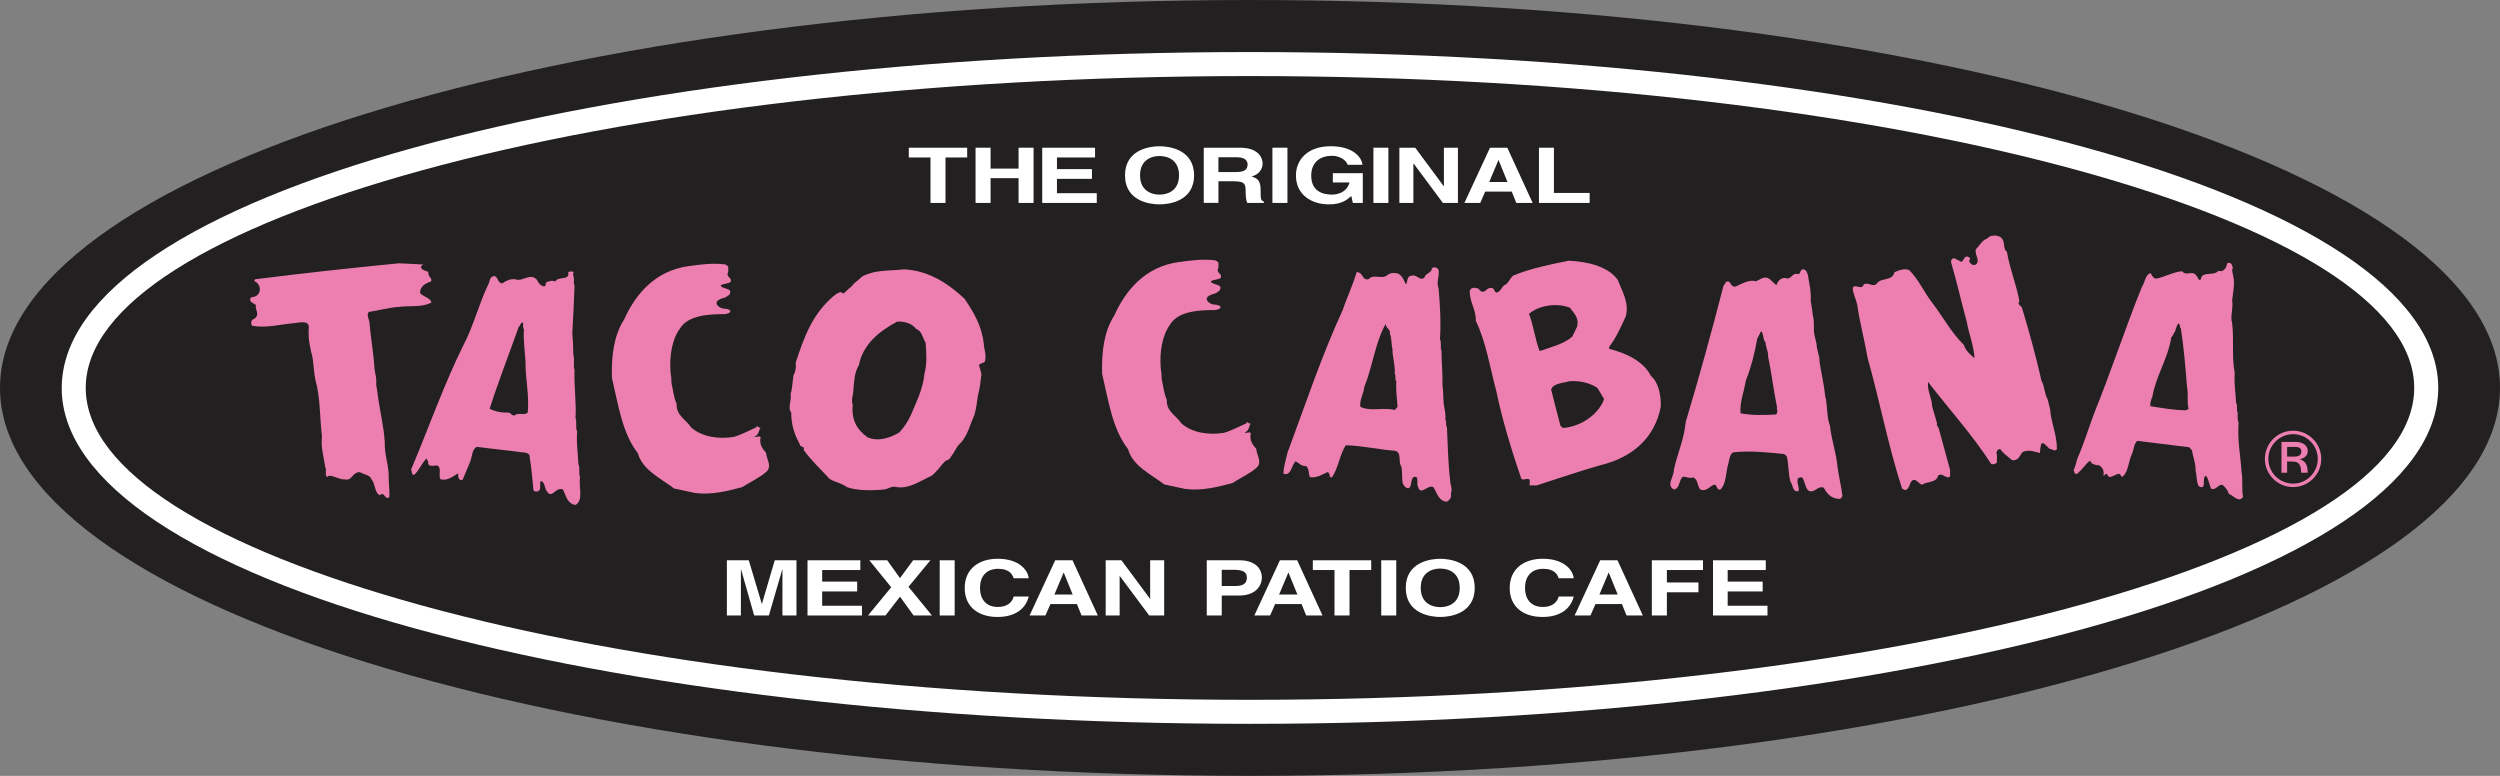 <?xml version="1.0" encoding="UTF-8"?> <svg xmlns="http://www.w3.org/2000/svg" xmlns:xlink="http://www.w3.org/1999/xlink" xmlns:xodm="http://www.corel.com/coreldraw/odm/2003" xml:space="preserve" width="183.614mm" height="56.984mm" version="1.1" style="shape-rendering:geometricPrecision; text-rendering:geometricPrecision; image-rendering:optimizeQuality; fill-rule:evenodd; clip-rule:evenodd" viewBox="0 0 183.424 56.925"><rect x="0" y="0" width="183.424" height="56.925" fill="#808080" stroke="none"/> <defs> <style type="text/css"> .fil2 {fill:#ED7FB0} .fil0 {fill:#232021} .fil1 {fill:white} </style> </defs> <g id="Layer_x0020_1">  <g id="_720782496"> <path class="fil0" d="M-0 28.46c0,-15.716 41.062,-28.46 91.716,-28.46 50.65,0 91.708,12.744 91.708,28.46 0,15.721 -41.057,28.465 -91.708,28.465 -50.653,0 -91.716,-12.744 -91.716,-28.465z"></path> <path class="fil1" d="M6.291 28.453l0 0.019c0.011,6.107 9.415,11.753 24.618,15.941 15.541,4.28 37.029,6.93 60.777,6.932l0.084 0c23.728,-0.004 45.202,-2.652 60.736,-6.93 15.206,-4.188 24.619,-9.837 24.624,-15.946l0 -0.018c-0.006,-6.109 -9.414,-11.754 -24.616,-15.938 -15.54,-4.281 -37.027,-6.932 -60.772,-6.932l-0.084 0c-23.73,0.002 -45.205,2.651 -60.739,6.927 -15.21,4.189 -24.62,9.835 -24.628,15.945l-0.002 0zm-1.761 0.007l0 0 0 -0.007c0.011,-7.004 9.916,-13.237 25.927,-17.644 15.674,-4.314 37.315,-6.985 61.2,-6.99l0.084 0c23.901,0.003 45.554,2.676 61.234,6.993 16.005,4.407 25.908,10.636 25.918,17.639l0 0.018c-0.008,7.005 -9.916,13.236 -25.926,17.645 -15.674,4.316 -37.314,6.989 -61.198,6.993l-0.085 0c-23.903,-0.002 -45.558,-2.677 -61.239,-6.997 -16.005,-4.405 -25.908,-10.637 -25.918,-17.639l0.002 -0.011z"></path> <polygon class="fil1" points="66.678,11.553 66.678,10.838 70.962,10.838 70.962,11.553 69.37,11.553 69.37,14.889 68.27,14.889 68.27,11.553 "></polygon> <polygon class="fil1" points="74.731,10.837 75.833,10.837 75.833,14.889 74.731,14.889 74.731,13.071 72.678,13.071 72.678,14.889 71.577,14.889 71.577,10.837 72.678,10.837 72.678,12.37 74.731,12.37 "></polygon> <polygon class="fil1" points="80.468,14.174 80.468,14.889 76.468,14.889 76.468,10.838 80.343,10.838 80.343,11.553 77.548,11.553 77.548,12.407 80.115,12.407 80.115,13.122 77.548,13.122 77.548,14.174 "></polygon> <path class="fil1" d="M85.075 14.279c0.594,0 1.429,-0.283 1.429,-1.414 0,-1.135 -0.835,-1.419 -1.429,-1.419 -0.593,0 -1.43,0.284 -1.43,1.419 0,1.131 0.837,1.414 1.43,1.414zm0 -3.549l0 0c0.697,0 2.533,0.232 2.533,2.135 0,1.901 -1.836,2.13 -2.533,2.13 -0.697,0 -2.533,-0.229 -2.533,-2.13 0,-1.903 1.835,-2.135 2.533,-2.135z"></path> <path class="fil1" d="M90.688 12.622c0.572,0 0.849,-0.155 0.849,-0.552 0,-0.215 -0.127,-0.532 -0.77,-0.532l-1.372 0 0 1.084 1.294 0zm-2.369 -1.785l0 0 2.662 0c1.4,0 1.658,0.796 1.658,1.147 0,0.447 -0.293,0.83 -0.813,0.964 0.429,0.144 0.667,0.271 0.667,1.025 0,0.593 0,0.742 0.236,0.808l0 0.106 -1.22 0c-0.07,-0.193 -0.115,-0.398 -0.115,-0.818 0,-0.554 -0.044,-0.768 -0.859,-0.768l-1.139 0 0 1.585 -1.076 0 0 -4.051z"></path> <polygon class="fil1" points="93.357,14.889 94.459,14.889 94.459,10.837 93.357,10.837 "></polygon> <path class="fil1" d="M97.789 12.706l2.199 0 0 2.184 -0.731 0 -0.112 -0.511c-0.276,0.251 -0.682,0.616 -1.641,0.616 -1.271,0 -2.422,-0.698 -2.422,-2.12 0,-1.105 0.801,-2.152 2.573,-2.145 1.614,0 2.252,0.808 2.312,1.363l-1.098 0c0,-0.153 -0.378,-0.662 -1.154,-0.662 -0.784,0 -1.511,0.417 -1.511,1.455 0,1.108 0.785,1.393 1.534,1.393 0.243,0 1.05,-0.073 1.275,-0.89l-1.224 0 0 -0.683z"></path> <polygon class="fil1" points="100.767,14.889 101.865,14.889 101.865,10.837 100.767,10.837 "></polygon> <polygon class="fil1" points="102.672,14.889 102.672,10.837 103.833,10.837 105.924,13.658 105.939,13.658 105.939,10.837 106.967,10.837 106.967,14.889 105.865,14.889 103.716,11.998 103.7,11.998 103.7,14.889 "></polygon> <path class="fil1" d="M109.264 13.354l1.34 0 -0.652 -1.603 -0.014 0 -0.674 1.603zm-0.661 1.536l0 0 -1.161 0 1.88 -4.053 1.268 0 1.86 4.053 -1.2 0 -0.335 -0.834 -1.947 0 -0.365 0.834z"></path> <polygon class="fil1" points="116.632,14.156 116.632,14.889 112.912,14.889 112.912,10.838 114.01,10.838 114.01,14.156 "></polygon> <polygon class="fil1" points="57.397,41.773 56.412,45.157 55.333,45.157 54.37,41.773 54.359,41.773 54.359,45.157 53.331,45.157 53.331,41.108 54.938,41.108 55.892,44.3 55.905,44.3 56.843,41.108 58.436,41.108 58.436,45.157 57.407,45.157 57.407,41.773 "></polygon> <polygon class="fil1" points="63.242,44.443 63.242,45.158 59.247,45.158 59.247,41.108 63.121,41.108 63.121,41.823 60.323,41.823 60.323,42.673 62.891,42.673 62.891,43.394 60.323,43.394 60.323,44.443 "></polygon> <polygon class="fil1" points="65.094,41.108 66.033,42.415 66.995,41.108 68.263,41.108 66.656,43.054 68.374,45.157 67.027,45.157 66.033,43.777 64.968,45.157 63.686,45.157 65.388,43.086 63.781,41.108 "></polygon> <polygon class="fil1" points="68.946,45.158 70.043,45.158 70.043,41.108 68.946,41.108 "></polygon> <path class="fil1" d="M74.374 42.43c-0.088,-0.241 -0.258,-0.698 -1.165,-0.698 -0.531,0 -1.307,0.271 -1.307,1.419 0,0.725 0.376,1.381 1.307,1.381 0.61,0 1.033,-0.266 1.165,-0.763l1.103 0c-0.222,0.881 -0.971,1.497 -2.29,1.497 -1.4,0 -2.407,-0.731 -2.407,-2.126 0,-1.421 1.061,-2.144 2.421,-2.144 1.577,0 2.216,0.837 2.275,1.433l-1.103 0z"></path> <path class="fil1" d="M77.361 43.622l1.341 0 -0.652 -1.605 -0.014 0 -0.675 1.605zm-0.66 1.536l0 0 -1.161 0 1.88 -4.05 1.271 0 1.856 4.05 -1.194 0 -0.341 -0.836 -1.942 0 -0.369 0.836z"></path> <polygon class="fil1" points="81.124,45.157 81.124,41.108 82.281,41.108 84.372,43.926 84.387,43.926 84.387,41.108 85.415,41.108 85.415,45.157 84.316,45.157 82.163,42.268 82.148,42.268 82.148,45.157 "></polygon> <path class="fil1" d="M90.659 42.994c0.822,0 0.822,-0.449 0.822,-0.629 0,-0.395 -0.288,-0.561 -0.97,-0.561l-0.873 0 0 1.19 1.021 0zm-1.021 2.163l0 0 -1.098 0 0 -4.05 2.406 0c1.019,0 1.637,0.502 1.637,1.298 0,0.365 -0.265,1.29 -1.679,1.29l-1.266 0 0 1.462z"></path> <path class="fil1" d="M93.847 43.622l1.344 0 -0.653 -1.605 -0.015 0 -0.676 1.605zm-0.659 1.536l0 0 -1.157 0 1.876 -4.05 1.268 0 1.857 4.05 -1.199 0 -0.334 -0.836 -1.944 0 -0.368 0.836z"></path> <polygon class="fil1" points="96.322,41.822 96.322,41.108 100.605,41.108 100.605,41.822 99.013,41.822 99.013,45.157 97.912,45.157 97.912,41.822 "></polygon> <polygon class="fil1" points="101.341,45.158 102.442,45.158 102.442,41.108 101.341,41.108 "></polygon> <path class="fil1" d="M105.669 44.546c0.597,0 1.43,-0.28 1.43,-1.415 0,-1.136 -0.833,-1.415 -1.43,-1.415 -0.594,0 -1.43,0.279 -1.43,1.415 0,1.134 0.835,1.415 1.43,1.415zm0 -3.549l0 0c0.697,0 2.53,0.233 2.53,2.135 0,1.902 -1.833,2.135 -2.53,2.135 -0.696,0 -2.529,-0.233 -2.529,-2.135 0,-1.902 1.833,-2.135 2.529,-2.135z"></path> <path class="fil1" d="M114.362 42.43c-0.089,-0.241 -0.256,-0.698 -1.165,-0.698 -0.532,0 -1.307,0.271 -1.307,1.419 0,0.725 0.373,1.381 1.307,1.381 0.607,0 1.032,-0.266 1.165,-0.763l1.101 0c-0.219,0.881 -0.969,1.497 -2.288,1.497 -1.402,0 -2.408,-0.731 -2.408,-2.126 0,-1.421 1.063,-2.144 2.424,-2.144 1.576,0 2.215,0.837 2.271,1.433l-1.101 0z"></path> <path class="fil1" d="M117.347 43.622l1.345 0 -0.656 -1.605 -0.014 0 -0.675 1.605zm-0.658 1.536l0 0 -1.159 0 1.876 -4.05 1.269 0 1.858 4.05 -1.194 0 -0.338 -0.836 -1.943 0 -0.367 0.836z"></path> <polygon class="fil1" points="122.298,43.455 122.298,45.157 121.195,45.157 121.195,41.108 124.948,41.108 124.948,41.822 122.298,41.822 122.298,42.736 124.616,42.736 124.616,43.455 "></polygon> <polygon class="fil1" points="129.68,44.443 129.68,45.158 125.682,45.158 125.682,41.108 129.555,41.108 129.555,41.823 126.759,41.823 126.759,42.673 129.326,42.673 129.326,43.394 126.759,43.394 126.759,44.443 "></polygon> <path class="fil2" d="M146.917 17.55c0.186,0.235 0.045,0.73 0.329,0.917 0.21,1.272 0.68,2.351 0.917,3.624 -0.213,0.28 0.188,0.328 0.21,0.565 0.516,1.712 1.009,3.502 1.412,5.29 0.232,0.375 0.211,0.966 0.446,1.34 0.07,0.26 0.119,0.495 0.188,0.753 0.069,1.01 0.494,1.809 0.494,2.89 -0.092,0.262 -0.353,0 -0.541,0 -0.494,-0.49 -0.635,-0.726 -0.704,0.306 -0.397,-0.092 -0.822,-0.282 -1.269,-0.07 -0.212,0.237 -0.308,0.682 -0.777,0.589 -0.327,-0.257 -0.634,-0.493 -0.87,-0.8 -0.215,-0.025 -0.238,0.19 -0.283,0.282 0.093,0.166 0.024,0.47 0.045,0.685 -0.091,0.114 -0.256,0.184 -0.424,0.114 -1.364,-2.118 -3.076,-3.995 -4.633,-6.019 -0.069,0.708 0.285,1.153 0.306,1.814 0.119,0.399 0.237,0.821 0.356,1.22 -0.049,0.189 0.068,0.237 0.117,0.354 0.283,1.036 0.565,2.066 0.848,3.104 -0.049,0.188 0.091,0.471 -0.117,0.516 -0.285,0.025 -0.497,-0.375 -0.78,-0.118 -0.091,0.521 -0.799,0.401 -1.175,0.659 -0.28,-0.095 -0.419,-0.493 -0.726,-0.305 -0.213,0.21 -0.166,0.59 -0.493,0.704l-0.237 -0.114c-1.014,-3.104 -1.647,-6.467 -2.541,-9.62 -0.213,-1.315 -0.564,-2.514 -0.749,-3.856 -0.075,-0.398 -0.286,-0.752 -0.333,-1.175 0.047,-0.494 0.681,0.165 0.8,-0.328 0.352,-0.215 0.707,0.278 0.989,-0.096 0.327,-0.419 1.127,-0.141 1.269,-0.8 0.329,-0.141 0.706,-0.307 1.082,-0.162 0.707,0.703 1.105,1.643 1.69,2.398 0.8,1.032 1.389,2.187 2.33,3.103 0.118,0.421 0.473,0.705 0.773,0.963 -0.043,-0.918 -0.398,-1.719 -0.564,-2.658 -0.398,-1.456 -0.725,-2.916 -1.151,-4.372 -0.026,-0.166 0.05,-0.262 0.213,-0.308l0.561 0.281c0.168,-0.14 0.215,-0.564 0.566,-0.328 0.145,0.093 -0.045,0.14 0,0.307 0.191,0.398 0.707,0.305 0.589,-0.235 -0.046,-0.21 -0.165,-0.377 -0.118,-0.683 0.285,-0.236 0.425,-0.634 0.822,-0.774 0.118,-0.096 0.238,-0.214 0.423,-0.214 0.285,-0.045 0.59,0.047 0.709,0.258z"></path> <path class="fil2" d="M89.395 19.246c-0.021,0.162 0.048,0.399 -0.047,0.516 -0.066,0.307 0.352,0.307 0.214,0.633 -0.214,0.145 -0.542,0.097 -0.731,0.259 0.167,0.307 0.966,0.145 0.635,0.681 -0.18,0.096 -0.171,0.162 -0.374,0.213 -0.753,0.187 -0.64,0.534 -0.251,0.736 0.214,0.111 0.487,0.02 0.672,0.186 0.166,0.146 -0.21,0.277 -0.376,0.277 -1.224,0 -2.679,0.097 -3.269,1.036 -0.609,0.823 -0.797,2.047 -0.704,3.246 0.046,0.256 0.07,0.518 0.07,0.799 0.119,0.493 0.165,1.059 0.375,1.507 -0.047,0.845 0.684,1.15 1.059,1.714 0.756,0.707 2.045,0.891 3.128,0.707 0.586,-0.165 1.129,-0.47 1.671,-0.707l0 -0.07c0.14,-0.021 0.165,0.165 0.304,0.07 -0.14,0.213 -0.118,0.564 -0.448,0.684 0.117,0.094 0.33,-0.094 0.448,0.046 -0.118,0.542 0.141,0.85 0.398,1.151 0.028,0.448 0.447,0.965 0.049,1.361 -0.494,0.451 -1.222,0.78 -1.809,1.155 -1.083,0.284 -2.234,0.586 -3.458,0.425l-1.53 -0.329c-1.011,-0.776 -2.304,-1.341 -2.657,-2.586 -1.149,-1.484 -1.434,-3.55 -1.902,-5.527 -0.05,-1.67 0.161,-3.152 0.891,-4.279 0.823,-1.835 2.26,-3.598 4.774,-3.93 0.848,-0.116 1.765,-0.236 2.658,-0.116l0.21 0.143z"></path> <path class="fil2" d="M31.056 19.407c-0.377,0.236 -0.07,0.403 0.375,0.543 -0.07,0.353 0.328,0.444 0.189,0.703 -0.517,0.164 -0.8,0.424 -0.8,0.849 0.258,0.282 0.707,0.328 0.847,0.68 -0.638,0.378 -1.552,0.237 -2.351,0.329 -0.778,0.049 -1.508,0.263 -2.26,0.376 -0.184,0.236 0.026,0.521 0.048,0.754 0.096,1.178 0.306,2.236 0.376,3.433 0.049,0.377 0.168,0.682 0.119,1.128 0.069,0.376 0.117,0.752 0.165,1.132 0.162,1.031 0.398,2.017 0.468,3.124 -0.023,0.85 0.236,1.504 0.284,2.305 -0.022,0.612 0.093,1.223 0.048,1.718 -0.354,0.237 -0.332,-0.472 -0.708,-0.144 -0.397,-0.233 -0.305,-0.822 -0.585,-1.149 -0.12,-0.356 -0.543,-0.356 -0.849,-0.542 -0.586,-0.048 -0.564,0.681 -1.149,0.519 -0.354,0.07 -1.107,-0.471 -1.25,-0.166 -0.112,-0.047 -0.121,-0.178 -0.116,-0.321 0.005,-0.154 0.028,-0.323 -0.046,-0.408 -0.096,-0.753 -0.333,-1.387 -0.238,-2.235 -0.166,-1.387 -0.117,-2.894 -0.472,-4.112 -0.113,-0.52 -0.139,-1.108 -0.21,-1.649 -0.166,-0.681 -0.355,-1.385 -0.283,-2.255 0.025,-0.566 -0.773,-0.331 -1.128,-0.307 -0.987,0.092 -2.02,0.376 -3.033,0.189 -0.094,-0.189 -0.094,-0.213 0,-0.424 0.213,-0.097 0.401,-0.257 0.375,-0.493 -0.024,-0.21 -0.142,-0.355 -0.093,-0.612 -0.188,-0.14 -0.589,-0.236 -0.353,-0.565 0.821,-0.022 0.799,-0.966 0.236,-1.175l0.048 -0.142c3.501,-0.446 7.029,-0.824 10.557,-1.174l1.788 0.09z"></path> <path class="fil2" d="M67.83 27.403c-0.113,1.155 -0.585,2.046 -0.982,3.011 -0.236,0.495 -0.494,0.939 -0.875,1.317 -0.634,0.376 -1.525,0.708 -2.324,0.352 -0.753,-0.541 -1.198,-1.245 -1.085,-2.4 -0.139,-0.349 0.048,-0.702 0.048,-1.057 0.048,-0.682 0.096,-1.343 0.403,-1.836 0.305,-1.526 1.455,-2.466 2.818,-3.197 0.591,-0.022 1.107,0.167 1.39,0.543 0.446,0.161 0.446,0.656 0.683,0.983 0.07,0.709 0.113,1.648 -0.075,2.282zm4.351 -2.164l0 0c-0.14,-1.338 -0.748,-2.324 -1.407,-3.313 -1.106,-1.037 -2.567,-2.069 -4.421,-2.164 -1.169,0.128 -2.068,0.012 -3.051,0.498 -0.085,0.043 -0.42,0.373 -0.503,0.421 -0.135,0.076 -0.283,0.329 -0.412,0.41 -0.172,0.108 -0.514,0.545 -0.575,0.425 -0.113,-0.222 -0.511,0.088 -0.659,0.212 -1.534,1.307 -2.14,2.942 -2.773,4.88 0.048,0.375 -0.022,0.677 -0.165,0.938 -0.072,0.447 -0.072,0.963 -0.211,1.365 0.094,0.515 -0.236,0.961 0.048,1.365 0,0.875 0.23,1.594 0.584,2.223 0.049,0.086 0.056,0.239 0.153,0.254 0.279,0.04 0.139,0.21 0.212,0.313 0.544,0.747 1.242,1.388 1.871,2.075 0.376,0.235 0.891,0.305 1.245,0.589 0.721,0.277 1.847,0.27 2.71,0.186 0.38,-0.038 0.548,-0.26 0.88,-0.192 0.935,0.192 1.773,-0.418 2.644,-0.819 0.267,-0.203 0.291,-0.289 0.519,-0.516 0.097,-0.096 0.398,-0.552 0.582,-0.608 0.257,-0.08 0.272,-0.223 0.431,-0.436 0.183,-0.247 0.321,-0.587 0.515,-0.765 0.569,-0.525 0.746,-1.367 1.079,-2.094 0.144,-0.472 0.204,-0.954 0.273,-1.473 0.169,-0.641 0.162,-0.841 0.256,-1.528 0.014,-0.112 -0.18,-0.61 -0.17,-0.726 0.005,-0.059 0.416,-0.164 0.419,-0.225 0.14,-0.446 -0.048,-0.869 -0.074,-1.294z"></path> <path class="fil2" d="M38.723 30.247c-0.188,0.285 -0.708,-0.021 -0.967,0.236 -0.189,0.027 -0.259,-0.14 -0.398,-0.208 -0.519,0.02 -1.015,-0.075 -1.434,-0.285 0.655,-2.046 1.434,-4.023 2.138,-6.02 0.141,-0.07 0.119,-0.377 0.327,-0.284 0,0.144 -0.048,0.376 0.049,0.472 -0.049,0.849 0.069,1.552 0.118,2.352 -0.021,1.293 0.284,2.374 0.167,3.736zm3.833 4.752l0 0c-0.121,-0.259 0.022,-0.681 -0.121,-0.938 -0.022,-0.801 -0.162,-1.532 -0.091,-2.4 -0.141,-0.259 0,-0.705 -0.118,-0.99 0.068,-1.223 -0.118,-2.282 -0.072,-3.526 -0.116,-0.33 0.024,-0.823 -0.092,-1.151 0,-0.54 -0.024,-1.036 -0.072,-1.551 0.072,-1.177 0.118,-2.33 0.164,-3.506 -0.116,-0.165 0.024,-0.517 -0.092,-0.682 0,-0.095 -0.046,-0.236 0.046,-0.284 -0.118,-0.091 -0.259,-0.044 -0.42,-0.021 0.139,0.681 -0.732,0.282 -0.945,0.703 -0.21,-0.092 -0.494,-0.045 -0.705,0.096 0.071,0.472 -0.471,0.238 -0.634,-0.21 -0.424,-0.496 -0.944,0 -1.41,0 -0.425,-0.165 -0.848,0.044 -1.153,0.258 -0.351,-0.048 -0.281,-0.473 -0.566,-0.542 -0.398,0.023 -0.328,0.472 -0.494,0.704 -0.655,1.389 -1.057,2.99 -1.761,4.327 -1.461,2.941 -2.566,6.115 -3.861,9.171 0.096,0.118 0,0.402 0.237,0.375 0.376,-0.35 0.542,-0.843 0.897,-1.196 0.044,0.138 0.161,0.208 0.117,0.396 0.117,0.236 0.421,0.118 0.656,0.118 0.375,0.139 0.07,0.731 0.258,1.014 0.472,0.14 0.918,-0.214 1.271,-0.425 0.049,0.048 0,0.142 0.024,0.237 0.025,0.115 0.117,0.327 0.331,0.21l0.538 -1.294c0.166,-0.377 0.118,-0.869 0.473,-1.105l3.011 0.354c0.302,0.092 0.939,-0.049 0.893,0.443 0.14,0.78 0.189,1.58 0.279,2.401 0.07,0.092 0.283,0.12 0.379,0.023 0.21,-0.118 0.045,-0.493 0.141,-0.704 0.306,0 0.279,0.495 0.446,0.726 0.402,0.64 0.634,-0.349 1.2,-0.113 0.212,0.469 0.329,1.057 0.917,1.128 0.611,-0.327 0.21,-1.364 0.33,-2.046z"></path> <path class="fil2" d="M160.389 30.108c-0.891,-0.021 -1.764,-0.165 -2.61,-0.306 -0.047,-0.162 0.049,-0.517 0.141,-0.704 0.283,-1.6 1.128,-2.727 1.388,-4.354 0.142,-0.092 0.142,-0.3 0.282,-0.419 0.022,-0.236 0.138,-0.376 0.21,-0.59 0.187,0.026 0.095,0.259 0.213,0.377 0.211,1.389 0.329,2.797 0.448,4.279 0.117,0.471 -0.024,1.131 0.117,1.6l-0.188 0.117zm4.071 4.491l0 0c-0.076,-1.197 -0.311,-2.279 -0.214,-3.62 -0.118,-0.166 -0.048,-0.468 -0.07,-0.731 -0.117,-0.16 0.023,-0.517 -0.117,-0.68 -0.022,-0.731 -0.164,-1.409 -0.096,-2.209 -0.234,-1.104 -0.045,-2.469 -0.19,-3.623 -0.163,-0.565 0.096,-1.058 0,-1.692 0.049,-0.518 0.165,-0.966 0.122,-1.53 -0.026,-0.307 -0.214,-0.732 -0.048,-0.918 -0.026,0 -0.047,-0.023 -0.074,-0.044 0.027,-0.213 -0.233,-0.353 -0.374,-0.213 -0.046,0.305 -0.21,0.634 -0.657,0.542 -0.306,0.399 -1.224,-0.024 -1.273,0.634 -0.256,0.094 -0.163,-0.235 -0.328,-0.281 -0.236,-0.451 -0.753,0.07 -1.032,-0.333 -0.685,0.05 -1.25,0.424 -1.932,0.544 -0.207,-0.05 -0.306,-0.237 -0.376,-0.4 -0.398,0.071 -0.424,0.683 -0.654,1.011 -1.224,3.034 -2.26,6.208 -3.482,9.221 -0.426,1.126 -0.777,2.302 -1.248,3.362 -0.092,0.325 -0.16,0.609 -0.279,0.869 0.069,0.091 0.046,0.305 0.257,0.257 0.585,-0.493 0.963,-1.266 1.059,-0.773 0.164,0.07 0.328,0.162 0.54,0.14 0.232,0.141 0.421,0.377 0.328,0.752l0.093 0 0 -0.048c0.047,-0.044 0.143,-0.092 0.188,-0.044 0.118,0.446 0.567,0 0.825,-0.026 0.188,-0.023 0.141,0.214 0.305,0.214 0.447,-0.402 0.425,-1.132 0.685,-1.669 0.161,-0.308 0.117,-0.731 0.397,-0.967l3.811 0.472 0.188 0.21c0.092,0.494 0.28,0.939 0.28,1.531 0.095,0.349 0.048,0.82 0.236,1.127 0.634,0.305 0.164,-0.635 0.521,-0.779 0.209,0.262 0.233,0.638 0.374,0.945 0.352,0.161 0.469,-0.285 0.822,-0.285 0.237,0.189 0.398,0.399 0.493,0.683 0.307,0.07 0.706,0.681 1.033,0.209 -0.114,-0.565 0,-1.29 -0.114,-1.857z"></path> <path class="fil2" d="M130.241 30.414c-0.892,0.048 -1.69,0.07 -2.539,-0.091 -0.07,-0.801 0.258,-1.577 0.379,-2.357 0.376,-0.961 0.655,-1.998 0.844,-3.104l0.284 -0.565c0.211,0.189 0.117,0.635 0.329,0.822 0,0.381 0.213,0.638 0.187,1.037 0.257,1.224 0.401,2.491 0.659,3.741 0,0.069 -0.048,0.21 0.05,0.232 -0.098,0.096 0,0.284 -0.194,0.284zm4.585 3.904l0 0c-0.092,-1.084 -0.446,-1.999 -0.563,-3.082 -0.259,-0.635 -0.161,-1.505 -0.351,-2.185 -0.074,-0.732 -0.214,-1.342 -0.332,-2.024 -0.044,-0.237 -0.092,-0.47 -0.092,-0.753 -0.072,-0.258 -0.118,-0.517 -0.188,-0.8 0,-0.305 -0.118,-0.564 -0.163,-0.869 -0.122,-0.399 0.018,-0.987 -0.122,-1.412 -0.048,-0.376 -0.092,-0.752 -0.163,-1.129 0.045,-0.703 -0.115,-1.292 -0.213,-1.903 -0.069,-0.189 -0.119,-0.378 -0.327,-0.4 -0.26,0 -0.168,0.282 -0.355,0.355 -0.517,-0.165 -0.495,0.468 -0.964,0.279 -0.373,-0.021 -0.561,0.259 -0.658,0.521 -0.236,-0.144 -0.376,-0.403 -0.635,-0.521 -0.332,-0.116 -0.563,0.118 -0.846,0.237 -0.587,-0.141 -1.058,0.21 -1.53,0.398 -0.278,0.026 -0.328,-0.211 -0.445,-0.349 -0.279,-0.141 -0.307,0.187 -0.425,0.279 -0.87,3.387 -1.787,6.703 -2.772,9.996 -0.118,1.29 -0.612,2.304 -0.868,3.503 0.021,0.52 -0.613,1.155 0.021,1.459 0.447,-0.144 0.329,-0.682 0.634,-0.939 0.237,-0.026 0.473,0.162 0.751,0.044 0.404,0.166 0.287,0.66 0.542,0.896 0.353,0.14 0.592,-0.117 0.845,-0.283 0.428,-0.281 0.261,0.352 0.617,0.283 0.445,-0.425 0.397,-1.295 0.586,-1.906 0.07,-0.306 0.097,-0.635 0.331,-0.821 1.248,-0.145 2.541,0 3.759,0.119l0.191 0.16c0.165,0.565 0.095,1.32 0.282,1.884 0.188,0.211 0.119,0.775 0.588,0.678 0.07,-0.326 -0.119,-0.49 -0.07,-0.843 0,-0.141 0.21,-0.21 0.355,-0.141 0.187,0.306 0.187,0.683 0.424,0.939 0.47,0.259 0.654,-0.374 1.127,-0.213 0.237,0.402 0.515,0.8 1.128,0.826 0.188,0.021 0.188,-0.145 0.258,-0.214 -0.092,-0.704 -0.258,-1.365 -0.353,-2.068z"></path> <path class="fil2" d="M117.616 29.474c-0.471,0.988 -1.599,1.811 -2.942,1.928l-0.186 -0.166c-0.238,-0.87 -0.446,-1.762 -0.683,-2.657 0.167,-0.468 0.869,-0.468 1.365,-0.613 0.751,-0.043 1.431,0.119 2.001,0.472 0.212,0.258 0.327,0.564 0.517,0.822l-0.072 0.214zm-5.434 -6.443l0 0c0.684,-0.613 2.022,-0.849 3.013,-0.447 0.258,0.4 0.681,0.683 0.515,1.386l-0.353 0.729c-0.612,0.54 -1.573,0.775 -2.397,1.058 -0.33,-0.846 -0.445,-1.882 -0.778,-2.727zm8.936 4.538l0 0c-0.516,-1.036 -1.761,-1.648 -3.055,-1.976l0 -0.139c0.515,-0.683 0.87,-1.46 1.224,-2.261 0.259,-1.011 -0.285,-1.832 -0.59,-2.654 -0.705,-0.989 -2.187,-1.343 -3.598,-1.413 -1.385,0.28 -2.776,0.565 -4.045,1.08 -0.235,0.118 -0.401,0.661 -0.706,0.73 -0.116,0.07 -0.539,0.965 -0.752,0.259 -0.566,-0.328 -0.635,0.635 -1.129,-0.022 -0.256,-0.096 -0.541,-0.096 -0.632,0.161 -0.022,0.848 0.468,1.343 0.446,2.213 0.75,1.53 1.035,3.408 1.502,5.148 0.473,2.261 1.129,4.35 1.837,6.444l0.141 0.048c0.682,-0.166 0.421,0.139 0.471,0.425l0.515 0c1.552,-0.496 3.105,-1.036 4.683,-1.483 2.445,-0.586 3.996,-2.094 4.419,-4.279 0.023,-0.824 -0.141,-1.767 -0.73,-2.282z"></path> <path class="fil2" d="M102.33 30.087c-0.801,-0.237 -1.738,0.139 -2.519,-0.237 -0.09,-0.471 0.238,-0.939 0.286,-1.46 0.611,-1.482 0.799,-3.27 1.573,-4.631 -0.022,0.328 0.38,0.377 0.306,0.726 0.146,0.355 0.097,0.779 0.189,1.133 0,0.635 0.214,1.148 0.166,1.809 0.119,0.118 -0.025,0.422 0.119,0.538 -0.048,0.683 0.048,1.274 0.091,1.885l-0.21 0.237zm4.069 5.17l0 0c-0.165,-1.365 -0.165,-2.493 -0.237,-3.906 -0.118,-0.115 0,-0.443 -0.118,-0.561 0.051,-0.447 -0.069,-0.779 -0.116,-1.151 -0.049,-0.425 -0.023,-0.965 -0.097,-1.389 0.028,-0.892 -0.069,-1.644 -0.069,-2.517 -0.114,-0.21 0.025,-0.613 -0.114,-0.844 0.09,-1.202 0,-2.541 -0.098,-3.743 -0.187,-0.446 0.071,-0.822 0,-1.337 -0.07,-0.166 -0.326,-0.283 -0.493,-0.118 -0.021,0.352 -0.469,0.352 -0.54,0.661 -0.328,0.327 -0.543,-0.263 -0.985,-0.119 -0.332,0.046 -0.235,0.447 -0.379,0.634 -0.162,-0.306 -0.233,-0.588 -0.541,-0.778 -0.26,-0.093 -0.636,-0.093 -0.845,0.117 -0.425,0.307 -0.987,-0.14 -1.363,0.284 -0.494,0.092 -0.377,-0.54 -0.87,-0.519 -0.281,0.987 -0.703,1.813 -1.009,2.754 -1.557,3.362 -2.756,6.985 -4.07,10.51 -0.096,0.519 -0.284,0.965 -0.284,1.528 0.589,0.165 0.564,-0.634 0.897,-0.918 0.234,0.118 0.397,0.377 0.772,0.355 0.214,0.189 0.166,0.541 0.258,0.799 0.474,0.117 0.941,-0.21 1.342,-0.376 0.049,0.118 0.167,0.189 0.119,0.376l0.166 0.023c0.469,-0.683 0.563,-1.646 1.012,-2.353 1.174,0.028 2.372,0.308 3.596,0.403 0.542,0.093 0.238,0.821 0.469,1.128 0.121,0.399 0.026,0.87 0.121,1.268 0.071,0.145 0.185,0.354 0.422,0.354 0.282,-0.14 0.117,-0.633 0.375,-0.822 0.451,-0.14 0.165,0.516 0.332,0.73 0.189,0.682 0.726,-0.236 1.126,0.023 0.259,0.398 0.356,1.011 0.988,1.059 0.191,-0.141 0.355,-0.281 0.286,-0.614 0.14,-0.306 -0.049,-0.634 -0.049,-0.939z"></path> <path class="fil2" d="M168.305 33.502l-0.498 0 0 -0.713 0.565 0c0.36,0 0.477,0.135 0.477,0.328 0,0.253 -0.155,0.385 -0.544,0.385zm0.426 0.188l0 0 0 -0.011c0.329,-0.03 0.592,-0.256 0.592,-0.598 0,-0.372 -0.347,-0.656 -0.871,-0.656l-1.062 0 0 2.26 0.416 0 0 -0.822 0.385 0c0.507,0 0.627,0.252 0.648,0.822l0.474 0c-0.006,-0.474 -0.081,-0.826 -0.583,-0.996z"></path> <path class="fil2" d="M168.241 31.855c0.999,0 1.814,0.814 1.814,1.812 0,1 -0.816,1.815 -1.814,1.815 -0.999,0 -1.813,-0.815 -1.813,-1.815 0,-0.999 0.814,-1.812 1.813,-1.812zm0 -0.255l0 0c-1.141,0 -2.068,0.928 -2.068,2.067 0,1.141 0.927,2.069 2.068,2.069 1.142,0 2.068,-0.928 2.068,-2.069 0,-1.139 -0.926,-2.067 -2.068,-2.067z"></path> <path class="fil2" d="M53.432 19.544c-0.022,0.163 0.048,0.399 -0.048,0.517 -0.066,0.304 0.354,0.304 0.213,0.633 -0.213,0.145 -0.541,0.096 -0.731,0.258 0.168,0.307 0.967,0.145 0.636,0.684 -0.179,0.096 -0.171,0.161 -0.374,0.211 -0.753,0.187 -0.641,0.534 -0.251,0.736 0.213,0.112 0.487,0.021 0.672,0.184 0.165,0.148 -0.21,0.279 -0.376,0.279 -1.224,0 -2.679,0.096 -3.27,1.036 -0.608,0.822 -0.796,2.046 -0.704,3.245 0.048,0.256 0.07,0.518 0.07,0.799 0.118,0.493 0.166,1.058 0.376,1.507 -0.046,0.845 0.684,1.151 1.058,1.715 0.757,0.708 2.046,0.89 3.13,0.708 0.586,-0.167 1.128,-0.473 1.67,-0.708l0 -0.07c0.141,-0.024 0.165,0.164 0.306,0.07 -0.141,0.213 -0.12,0.563 -0.45,0.683 0.118,0.095 0.33,-0.095 0.45,0.045 -0.12,0.543 0.14,0.849 0.397,1.152 0.028,0.448 0.448,0.965 0.048,1.362 -0.493,0.45 -1.223,0.779 -1.81,1.154 -1.082,0.284 -2.234,0.586 -3.457,0.425l-1.53 -0.329c-1.011,-0.776 -2.305,-1.341 -2.659,-2.586 -1.149,-1.484 -1.433,-3.55 -1.901,-5.527 -0.049,-1.669 0.161,-3.151 0.891,-4.278 0.823,-1.835 2.26,-3.598 4.773,-3.93 0.848,-0.117 1.766,-0.236 2.658,-0.117l0.21 0.142z"></path> </g> </g> </svg> 